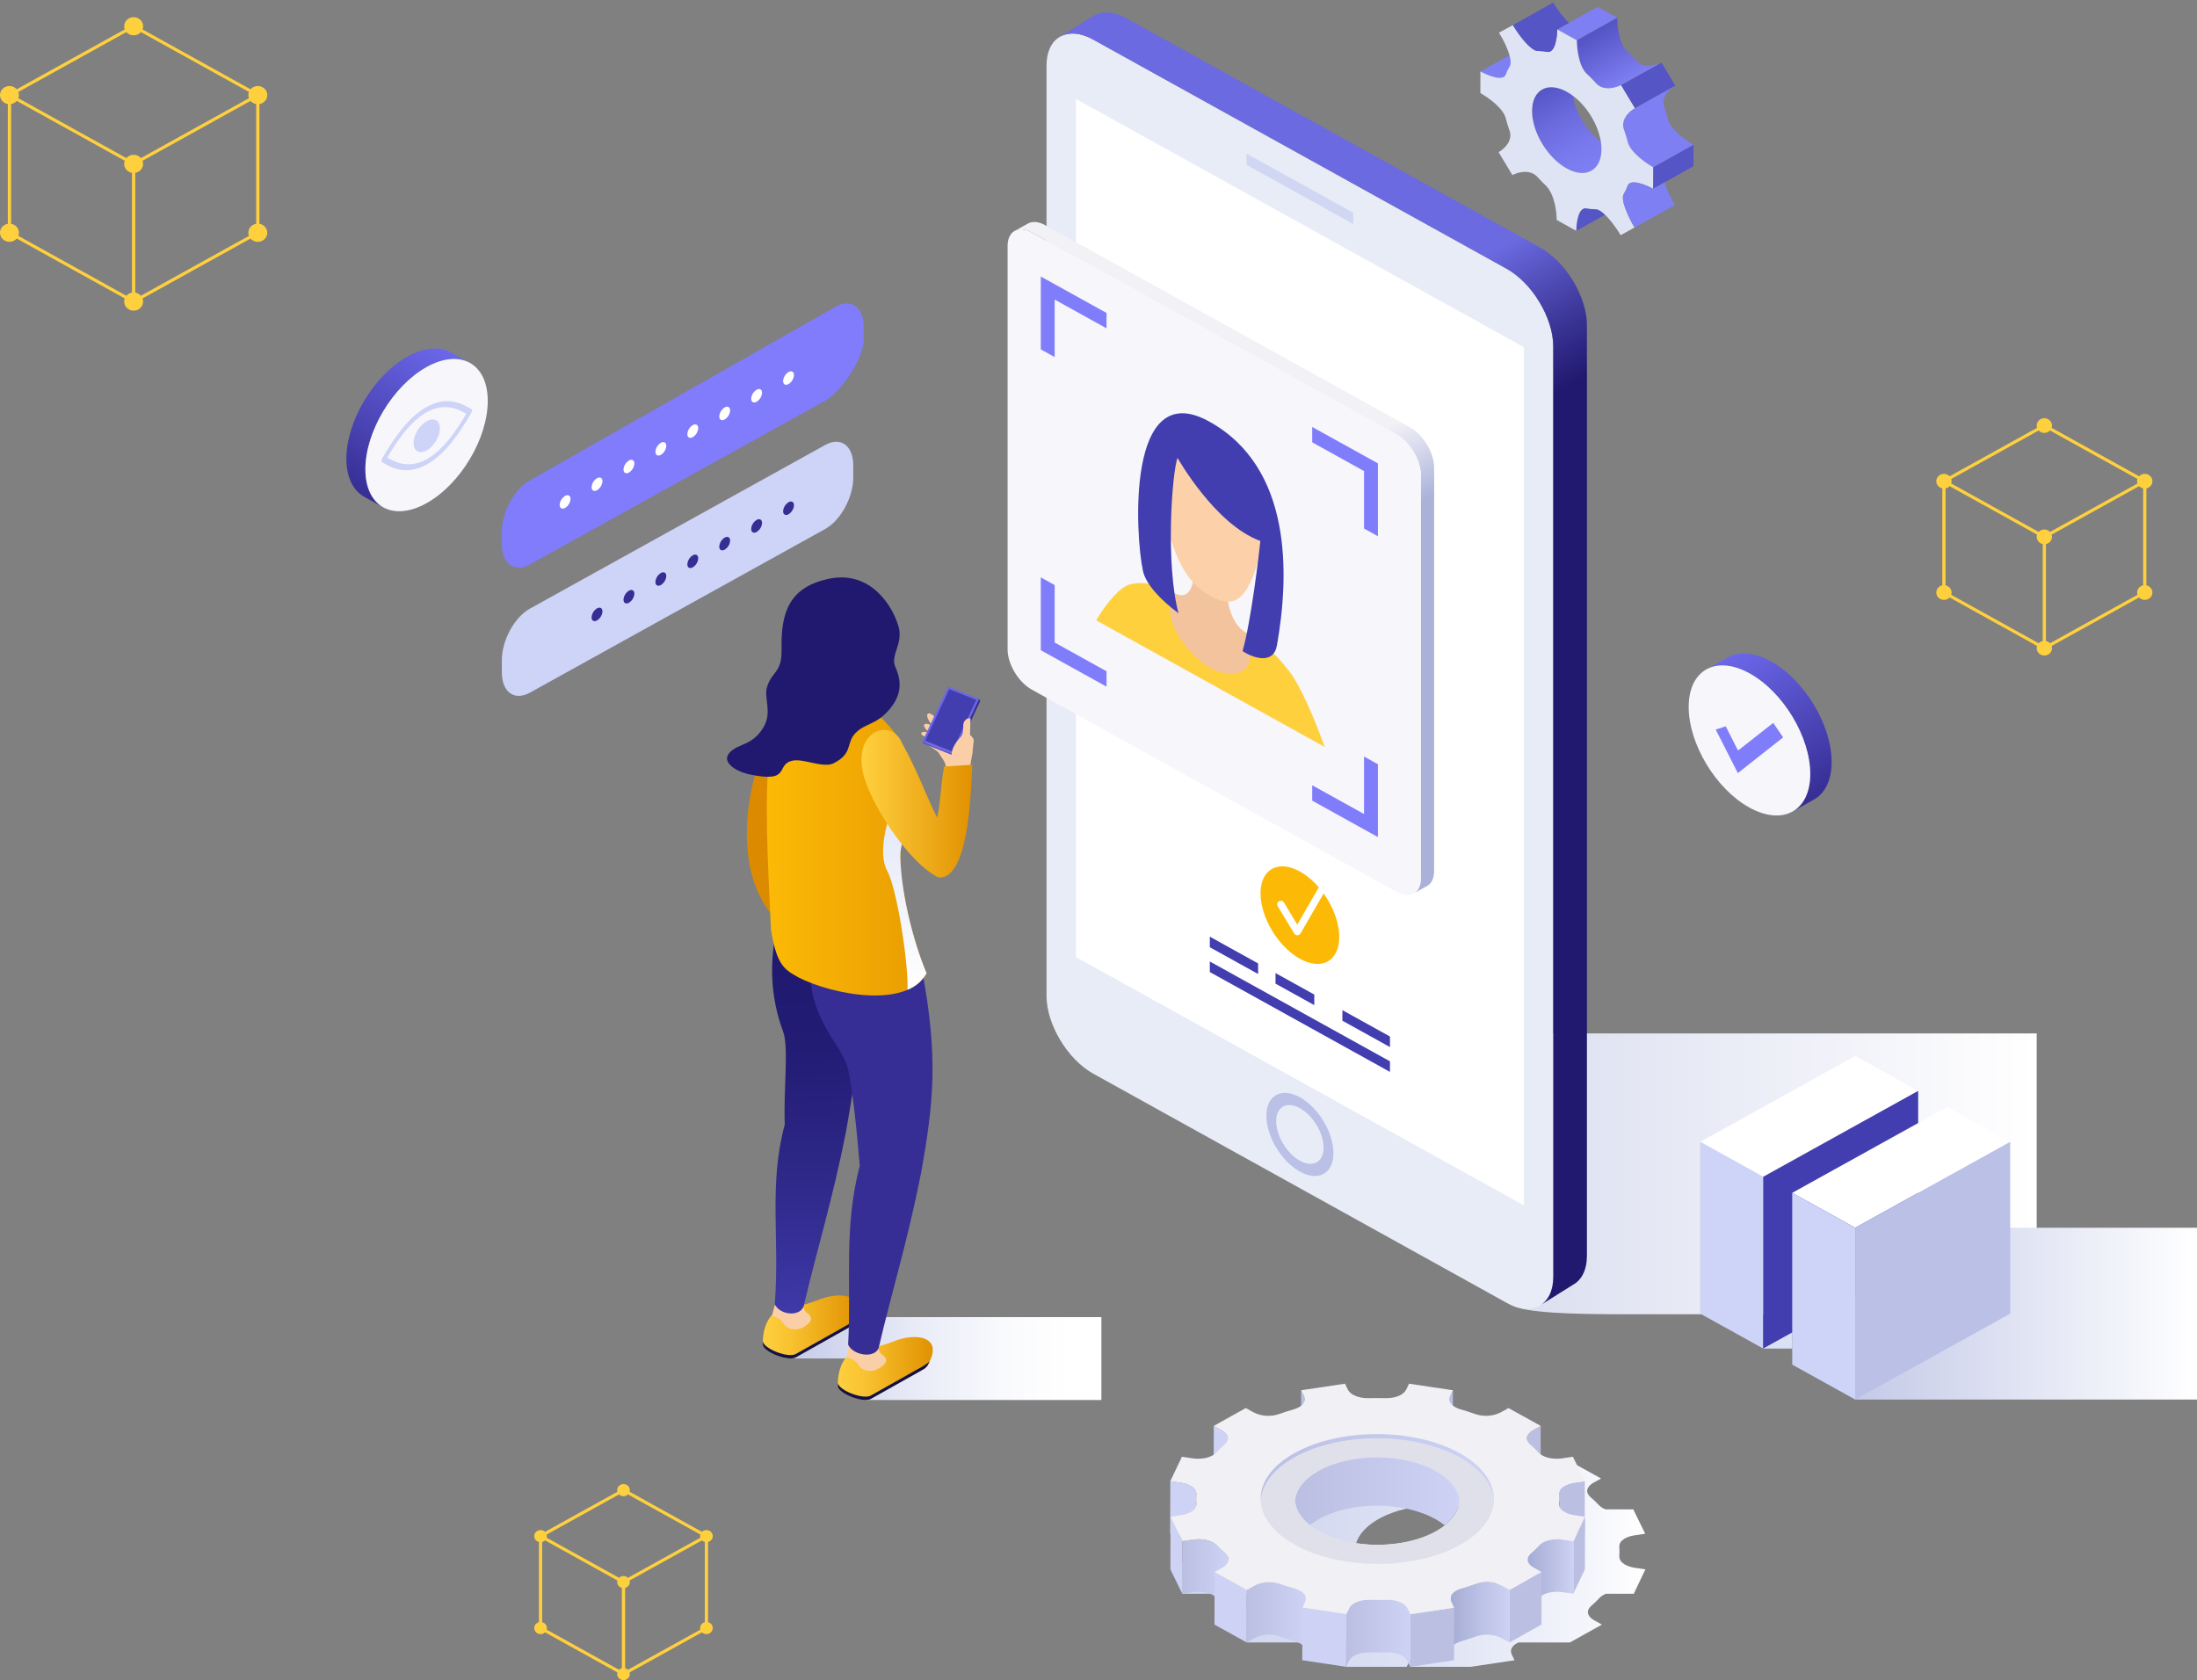 <svg width="438" height="335" viewBox="0 0 438 335" fill="none" xmlns="http://www.w3.org/2000/svg">
<rect x="0" y="0" width="438" height="335" fill="#808080" stroke="none"/>
<path d="M26.64 32.992C26.584 32.992 26.528 32.978 26.48 32.951L1.723 19.228C1.674 19.201 1.634 19.162 1.606 19.115C1.577 19.068 1.562 19.015 1.562 18.961C1.562 18.907 1.577 18.853 1.606 18.806C1.634 18.759 1.674 18.72 1.723 18.693L26.48 4.97C26.528 4.943 26.584 4.929 26.64 4.929C26.697 4.929 26.752 4.943 26.801 4.97L51.557 18.693C51.606 18.72 51.647 18.759 51.675 18.806C51.703 18.853 51.718 18.907 51.718 18.961C51.718 19.015 51.703 19.068 51.675 19.115C51.647 19.162 51.606 19.201 51.557 19.228L26.801 32.951C26.752 32.978 26.697 32.992 26.64 32.992ZM2.527 18.961L26.64 32.328L50.754 18.961L26.64 5.593L2.527 18.961Z" fill="#FFD03E"/>
<path d="M26.64 60.439C26.584 60.439 26.528 60.425 26.48 60.398L1.723 46.674C1.674 46.647 1.634 46.608 1.606 46.561C1.577 46.514 1.562 46.461 1.562 46.407V18.96C1.562 18.879 1.596 18.8 1.657 18.742C1.717 18.684 1.799 18.652 1.884 18.652C1.969 18.652 2.051 18.684 2.111 18.742C2.172 18.8 2.205 18.879 2.205 18.96V46.229L26.64 59.774L51.075 46.229V18.96C51.075 18.879 51.109 18.8 51.169 18.742C51.23 18.684 51.311 18.652 51.397 18.652C51.482 18.652 51.564 18.684 51.624 18.742C51.684 18.8 51.718 18.879 51.718 18.96V46.407C51.718 46.461 51.703 46.514 51.675 46.561C51.647 46.608 51.606 46.647 51.557 46.674L26.801 60.398C26.752 60.425 26.697 60.439 26.64 60.439Z" fill="#FFD03E"/>
<path d="M26.641 60.439C26.599 60.439 26.557 60.431 26.518 60.416C26.479 60.4 26.443 60.377 26.413 60.349C26.384 60.32 26.36 60.286 26.344 60.248C26.328 60.211 26.319 60.171 26.319 60.13V32.684C26.319 32.602 26.353 32.523 26.413 32.465C26.474 32.408 26.555 32.375 26.641 32.375C26.726 32.375 26.808 32.408 26.868 32.465C26.928 32.523 26.962 32.602 26.962 32.684V60.13C26.962 60.171 26.954 60.211 26.938 60.248C26.922 60.286 26.898 60.32 26.868 60.349C26.838 60.377 26.803 60.4 26.764 60.416C26.725 60.431 26.683 60.439 26.641 60.439ZM24.755 5.237C24.755 4.879 24.866 4.529 25.073 4.231C25.28 3.934 25.575 3.702 25.919 3.565C26.264 3.428 26.643 3.392 27.009 3.462C27.374 3.531 27.71 3.704 27.974 3.957C28.238 4.21 28.417 4.533 28.49 4.884C28.563 5.235 28.526 5.599 28.383 5.93C28.24 6.261 27.998 6.543 27.688 6.742C27.378 6.941 27.014 7.047 26.641 7.047C26.393 7.048 26.148 7.001 25.919 6.91C25.691 6.819 25.483 6.685 25.308 6.517C25.133 6.349 24.994 6.15 24.899 5.93C24.804 5.71 24.755 5.475 24.755 5.237ZM6.87374e-09 18.961C8.96642e-05 18.603 0.111 18.253 0.318 17.955C0.525 17.658 0.82 17.426 1.164 17.289C1.509 17.152 1.888 17.116 2.253 17.186C2.619 17.256 2.955 17.428 3.218 17.682C3.482 17.935 3.661 18.257 3.734 18.608C3.806 18.959 3.769 19.323 3.626 19.654C3.484 19.985 3.242 20.267 2.932 20.466C2.622 20.665 2.257 20.771 1.885 20.771C1.385 20.771 0.905 20.58 0.552 20.241C0.198 19.901 -2.81662e-05 19.441 6.87374e-09 18.961ZM6.87374e-09 46.407C8.71211e-05 46.049 0.111 45.699 0.318 45.401C0.525 45.104 0.82 44.872 1.164 44.735C1.509 44.598 1.888 44.562 2.253 44.632C2.619 44.702 2.955 44.875 3.218 45.128C3.482 45.381 3.661 45.704 3.734 46.055C3.806 46.406 3.769 46.77 3.626 47.1C3.484 47.431 3.242 47.714 2.932 47.913C2.622 48.111 2.257 48.217 1.885 48.217C1.385 48.217 0.905 48.026 0.552 47.687C0.198 47.347 -4.26509e-05 46.887 6.87374e-09 46.407Z" fill="#FFD03E"/>
<path d="M24.755 60.131C24.755 59.773 24.865 59.423 25.073 59.125C25.28 58.827 25.574 58.595 25.919 58.458C26.263 58.321 26.642 58.285 27.008 58.355C27.374 58.425 27.71 58.597 27.974 58.85C28.237 59.104 28.417 59.426 28.49 59.777C28.562 60.129 28.525 60.493 28.382 60.823C28.24 61.154 27.998 61.437 27.688 61.636C27.378 61.835 27.013 61.941 26.64 61.941C26.393 61.941 26.148 61.894 25.919 61.803C25.69 61.712 25.482 61.579 25.307 61.411C25.132 61.243 24.993 61.043 24.898 60.824C24.804 60.604 24.755 60.368 24.755 60.131ZM24.755 32.684C24.755 32.326 24.866 31.976 25.073 31.678C25.28 31.381 25.574 31.148 25.919 31.012C26.263 30.874 26.642 30.839 27.008 30.908C27.374 30.978 27.71 31.151 27.974 31.404C28.237 31.657 28.417 31.98 28.49 32.331C28.562 32.682 28.525 33.046 28.382 33.377C28.24 33.708 27.998 33.99 27.688 34.189C27.378 34.388 27.013 34.494 26.64 34.494C26.393 34.494 26.148 34.448 25.919 34.357C25.69 34.266 25.482 34.132 25.307 33.964C25.132 33.796 24.993 33.596 24.898 33.377C24.804 33.157 24.755 32.922 24.755 32.684ZM49.511 18.961C49.511 18.603 49.621 18.253 49.828 17.955C50.035 17.657 50.33 17.425 50.674 17.288C51.019 17.151 51.398 17.115 51.764 17.185C52.13 17.254 52.466 17.427 52.73 17.68C52.993 17.933 53.173 18.256 53.246 18.607C53.319 18.958 53.281 19.322 53.139 19.653C52.996 19.984 52.754 20.267 52.444 20.466C52.134 20.665 51.77 20.771 51.397 20.771C50.897 20.771 50.417 20.581 50.063 20.241C49.709 19.901 49.511 19.441 49.511 18.961ZM49.511 46.407C49.511 46.049 49.621 45.699 49.828 45.401C50.035 45.103 50.33 44.871 50.674 44.734C51.019 44.597 51.398 44.561 51.764 44.631C52.13 44.701 52.466 44.873 52.73 45.126C52.993 45.38 53.173 45.702 53.246 46.053C53.319 46.404 53.281 46.769 53.139 47.099C52.996 47.43 52.754 47.713 52.444 47.912C52.134 48.111 51.77 48.217 51.397 48.218C50.897 48.218 50.417 48.027 50.063 47.687C49.709 47.348 49.511 46.887 49.511 46.407ZM407.566 107.36C407.509 107.36 407.454 107.345 407.405 107.318L387.386 96.221C387.337 96.194 387.296 96.155 387.268 96.108C387.24 96.061 387.225 96.008 387.225 95.954C387.225 95.9 387.24 95.846 387.268 95.799C387.296 95.752 387.337 95.713 387.386 95.686L407.405 84.589C407.454 84.562 407.509 84.548 407.566 84.548C407.622 84.548 407.677 84.562 407.726 84.589L427.746 95.686C427.795 95.713 427.836 95.752 427.864 95.799C427.892 95.846 427.907 95.9 427.907 95.954C427.907 96.008 427.892 96.061 427.864 96.108C427.836 96.155 427.795 96.194 427.746 96.221L407.726 107.318C407.677 107.345 407.622 107.36 407.566 107.36ZM388.189 95.954L407.566 106.695L426.942 95.954L407.566 85.213L388.189 95.954Z" fill="#FFD03E"/>
<path d="M407.566 129.554C407.51 129.554 407.454 129.54 407.405 129.513L387.386 118.416C387.337 118.389 387.297 118.35 387.269 118.303C387.241 118.256 387.226 118.202 387.226 118.148V95.954C387.226 95.872 387.259 95.793 387.32 95.735C387.38 95.677 387.462 95.645 387.547 95.645C387.632 95.645 387.714 95.677 387.774 95.735C387.835 95.793 387.869 95.872 387.869 95.954V117.97L407.566 128.89L427.265 117.97V95.954C427.265 95.872 427.298 95.793 427.359 95.735C427.419 95.677 427.501 95.645 427.586 95.645C427.671 95.645 427.753 95.677 427.813 95.735C427.874 95.793 427.907 95.872 427.907 95.954V118.148C427.907 118.202 427.893 118.256 427.864 118.303C427.836 118.35 427.796 118.389 427.747 118.416L407.727 129.513C407.678 129.54 407.623 129.554 407.566 129.554Z" fill="#FFD03E"/>
<path d="M407.566 129.554C407.524 129.554 407.482 129.546 407.443 129.531C407.404 129.515 407.369 129.493 407.339 129.464C407.309 129.435 407.286 129.401 407.269 129.364C407.253 129.326 407.245 129.286 407.245 129.246V107.051C407.245 106.969 407.279 106.89 407.339 106.832C407.399 106.775 407.481 106.742 407.566 106.742C407.652 106.742 407.733 106.775 407.794 106.832C407.854 106.89 407.888 106.969 407.888 107.051V129.246C407.888 129.286 407.88 129.326 407.864 129.364C407.847 129.401 407.824 129.435 407.794 129.464C407.764 129.493 407.729 129.515 407.69 129.531C407.651 129.546 407.609 129.554 407.566 129.554ZM406.042 84.856C406.042 84.567 406.132 84.284 406.3 84.043C406.467 83.802 406.705 83.615 406.984 83.504C407.262 83.393 407.569 83.364 407.865 83.421C408.16 83.477 408.432 83.617 408.645 83.822C408.858 84.026 409.004 84.287 409.062 84.571C409.121 84.855 409.091 85.15 408.975 85.417C408.86 85.684 408.664 85.913 408.414 86.074C408.163 86.234 407.868 86.32 407.567 86.32C407.366 86.32 407.168 86.282 406.983 86.209C406.798 86.135 406.63 86.027 406.489 85.891C406.347 85.755 406.235 85.594 406.158 85.416C406.082 85.239 406.042 85.048 406.042 84.856ZM386.023 95.954C386.023 95.664 386.113 95.381 386.28 95.14C386.448 94.9 386.686 94.712 386.965 94.601C387.243 94.49 387.55 94.461 387.846 94.518C388.141 94.574 388.413 94.714 388.626 94.919C388.839 95.123 388.985 95.384 389.043 95.668C389.102 95.952 389.072 96.246 388.956 96.514C388.841 96.781 388.646 97.01 388.395 97.171C388.144 97.332 387.849 97.418 387.548 97.417C387.143 97.417 386.756 97.263 386.47 96.989C386.184 96.714 386.023 96.342 386.023 95.954ZM386.023 118.148C386.023 117.859 386.113 117.575 386.28 117.335C386.448 117.094 386.686 116.906 386.965 116.796C387.243 116.685 387.55 116.656 387.846 116.712C388.141 116.769 388.413 116.908 388.626 117.113C388.839 117.318 388.985 117.579 389.043 117.863C389.102 118.147 389.072 118.441 388.956 118.708C388.841 118.976 388.646 119.205 388.395 119.365C388.144 119.526 387.849 119.612 387.548 119.612C387.143 119.612 386.756 119.458 386.47 119.183C386.184 118.908 386.023 118.536 386.023 118.148Z" fill="#FFD03E"/>
<path d="M406.042 129.245C406.042 128.956 406.131 128.673 406.299 128.432C406.466 128.191 406.705 128.004 406.983 127.893C407.262 127.782 407.568 127.753 407.864 127.81C408.16 127.866 408.431 128.006 408.645 128.21C408.858 128.415 409.003 128.676 409.062 128.96C409.121 129.244 409.09 129.538 408.975 129.806C408.859 130.073 408.664 130.302 408.413 130.463C408.162 130.624 407.868 130.709 407.566 130.709C407.366 130.709 407.168 130.671 406.983 130.598C406.798 130.524 406.63 130.416 406.488 130.281C406.347 130.145 406.234 129.983 406.158 129.806C406.081 129.628 406.042 129.438 406.042 129.245ZM406.042 107.051C406.042 106.761 406.131 106.478 406.299 106.237C406.466 105.997 406.705 105.809 406.983 105.698C407.262 105.587 407.568 105.558 407.864 105.615C408.16 105.671 408.431 105.811 408.645 106.016C408.858 106.22 409.003 106.481 409.062 106.765C409.121 107.049 409.09 107.344 408.975 107.611C408.859 107.879 408.664 108.107 408.413 108.268C408.162 108.429 407.868 108.515 407.566 108.514C407.366 108.514 407.168 108.477 406.983 108.403C406.798 108.329 406.63 108.222 406.488 108.086C406.347 107.95 406.234 107.788 406.158 107.611C406.081 107.433 406.042 107.243 406.042 107.051ZM426.06 95.953C426.06 95.664 426.149 95.381 426.317 95.14C426.484 94.899 426.722 94.711 427.001 94.6C427.28 94.49 427.586 94.46 427.882 94.517C428.178 94.573 428.45 94.713 428.663 94.917C428.876 95.122 429.022 95.383 429.081 95.667C429.14 95.951 429.11 96.245 428.994 96.513C428.879 96.78 428.684 97.009 428.433 97.17C428.182 97.331 427.887 97.417 427.586 97.417C427.386 97.417 427.187 97.379 427.002 97.306C426.817 97.233 426.649 97.125 426.507 96.989C426.366 96.853 426.253 96.692 426.176 96.514C426.1 96.336 426.06 96.146 426.06 95.953ZM426.06 118.148C426.06 117.858 426.149 117.575 426.317 117.334C426.484 117.094 426.722 116.906 427.001 116.795C427.28 116.684 427.586 116.655 427.882 116.711C428.178 116.768 428.45 116.907 428.663 117.112C428.876 117.316 429.022 117.577 429.081 117.861C429.14 118.145 429.11 118.44 428.994 118.707C428.879 118.975 428.684 119.204 428.433 119.365C428.182 119.526 427.887 119.612 427.586 119.612C427.386 119.612 427.187 119.574 427.002 119.501C426.817 119.427 426.649 119.319 426.507 119.183C426.365 119.047 426.253 118.886 426.176 118.708C426.1 118.531 426.06 118.34 426.06 118.148ZM124.301 315.768C124.244 315.768 124.189 315.754 124.14 315.727L107.606 306.561C107.557 306.534 107.517 306.495 107.488 306.448C107.46 306.401 107.445 306.348 107.445 306.294C107.445 306.24 107.46 306.187 107.488 306.14C107.517 306.093 107.557 306.054 107.606 306.027L124.14 296.861C124.189 296.834 124.244 296.82 124.301 296.82C124.357 296.82 124.413 296.834 124.461 296.861L140.996 306.027C141.045 306.054 141.085 306.093 141.114 306.14C141.142 306.187 141.157 306.24 141.157 306.294C141.157 306.348 141.142 306.401 141.114 306.448C141.085 306.495 141.045 306.534 140.996 306.561L124.461 315.727C124.413 315.754 124.357 315.768 124.301 315.768ZM108.41 306.294L124.301 315.103L140.192 306.294L124.301 297.485L108.41 306.294Z" fill="#FFD03E"/>
<path d="M124.301 334.099C124.244 334.099 124.189 334.085 124.14 334.058L107.606 324.892C107.557 324.865 107.517 324.826 107.488 324.779C107.46 324.733 107.445 324.679 107.445 324.625V306.294C107.445 306.213 107.479 306.134 107.539 306.076C107.6 306.018 107.682 305.986 107.767 305.986C107.852 305.986 107.934 306.018 107.994 306.076C108.054 306.134 108.088 306.213 108.088 306.294V324.447L124.301 333.435L140.514 324.447V306.294C140.514 306.213 140.548 306.134 140.608 306.076C140.668 306.018 140.75 305.986 140.835 305.986C140.92 305.986 141.002 306.018 141.063 306.076C141.123 306.134 141.157 306.213 141.157 306.294V324.625C141.157 324.679 141.142 324.733 141.114 324.779C141.085 324.826 141.045 324.865 140.996 324.892L124.461 334.058C124.413 334.085 124.357 334.099 124.301 334.099Z" fill="#FFD03E"/>
<path d="M124.3 334.099C124.258 334.099 124.216 334.091 124.177 334.076C124.138 334.06 124.103 334.037 124.073 334.009C124.043 333.98 124.019 333.946 124.003 333.909C123.987 333.871 123.979 333.831 123.979 333.791V315.46C123.979 315.378 124.013 315.299 124.073 315.242C124.133 315.184 124.215 315.151 124.3 315.151C124.386 315.151 124.467 315.184 124.528 315.242C124.588 315.299 124.622 315.378 124.622 315.46V333.791C124.622 333.831 124.613 333.871 124.597 333.909C124.581 333.946 124.557 333.98 124.528 334.009C124.498 334.037 124.462 334.06 124.423 334.076C124.384 334.091 124.342 334.099 124.3 334.099ZM123.042 297.129C123.042 296.889 123.116 296.656 123.254 296.457C123.393 296.258 123.589 296.103 123.819 296.012C124.049 295.92 124.303 295.897 124.547 295.943C124.791 295.99 125.015 296.105 125.191 296.274C125.368 296.443 125.487 296.659 125.536 296.893C125.584 297.128 125.559 297.371 125.464 297.592C125.369 297.813 125.207 298.002 125 298.134C124.793 298.267 124.55 298.338 124.301 298.338C124.135 298.338 123.971 298.307 123.819 298.246C123.666 298.185 123.527 298.096 123.41 297.984C123.293 297.871 123.201 297.738 123.137 297.591C123.074 297.445 123.042 297.287 123.042 297.129ZM106.508 306.294C106.508 306.055 106.582 305.821 106.72 305.623C106.858 305.424 107.055 305.269 107.285 305.177C107.515 305.086 107.768 305.062 108.013 305.108C108.257 305.155 108.481 305.27 108.657 305.439C108.834 305.609 108.953 305.824 109.002 306.059C109.051 306.293 109.026 306.536 108.93 306.757C108.835 306.978 108.673 307.167 108.466 307.3C108.259 307.432 108.016 307.503 107.767 307.503C107.433 307.503 107.113 307.376 106.877 307.149C106.64 306.922 106.508 306.615 106.508 306.294ZM106.508 324.625C106.508 324.386 106.582 324.152 106.72 323.953C106.858 323.754 107.055 323.599 107.285 323.508C107.515 323.416 107.768 323.393 108.013 323.439C108.257 323.486 108.481 323.601 108.657 323.77C108.834 323.939 108.953 324.155 109.002 324.389C109.051 324.624 109.026 324.867 108.93 325.088C108.835 325.309 108.673 325.498 108.466 325.63C108.259 325.763 108.016 325.834 107.767 325.834C107.433 325.834 107.113 325.707 106.877 325.48C106.64 325.253 106.508 324.946 106.508 324.625Z" fill="#FFD03E"/>
<path d="M123.042 333.791C123.042 333.552 123.116 333.318 123.254 333.119C123.393 332.92 123.589 332.765 123.819 332.674C124.049 332.582 124.303 332.559 124.547 332.605C124.791 332.652 125.016 332.767 125.192 332.936C125.368 333.105 125.488 333.321 125.536 333.555C125.585 333.79 125.56 334.033 125.464 334.254C125.369 334.475 125.208 334.664 125 334.796C124.793 334.929 124.55 335 124.301 335C124.135 335 123.972 334.969 123.819 334.908C123.666 334.847 123.527 334.758 123.411 334.646C123.294 334.534 123.201 334.4 123.138 334.254C123.074 334.107 123.042 333.95 123.042 333.791ZM123.042 315.46C123.042 315.221 123.116 314.987 123.254 314.788C123.393 314.589 123.589 314.434 123.819 314.343C124.049 314.251 124.303 314.228 124.547 314.274C124.791 314.321 125.016 314.436 125.192 314.605C125.368 314.774 125.488 314.99 125.536 315.224C125.585 315.459 125.56 315.702 125.464 315.923C125.369 316.144 125.208 316.333 125 316.465C124.793 316.598 124.55 316.669 124.301 316.669C124.135 316.669 123.972 316.638 123.819 316.577C123.666 316.516 123.527 316.427 123.411 316.315C123.294 316.203 123.201 316.069 123.138 315.923C123.074 315.776 123.042 315.619 123.042 315.46ZM139.575 306.295C139.575 306.055 139.649 305.822 139.787 305.623C139.926 305.424 140.122 305.269 140.352 305.177C140.583 305.086 140.836 305.062 141.08 305.108C141.324 305.155 141.549 305.27 141.725 305.439C141.901 305.608 142.021 305.823 142.07 306.058C142.119 306.292 142.094 306.536 141.999 306.757C141.903 306.978 141.742 307.167 141.535 307.299C141.328 307.432 141.084 307.503 140.835 307.504C140.67 307.504 140.506 307.472 140.353 307.412C140.2 307.351 140.062 307.262 139.945 307.15C139.827 307.037 139.735 306.904 139.671 306.757C139.608 306.611 139.575 306.453 139.575 306.295ZM139.575 324.625C139.575 324.386 139.649 324.152 139.787 323.953C139.926 323.755 140.122 323.6 140.352 323.508C140.583 323.416 140.836 323.392 141.08 323.439C141.324 323.485 141.549 323.601 141.725 323.77C141.901 323.939 142.021 324.154 142.07 324.389C142.119 324.623 142.094 324.866 141.999 325.087C141.903 325.308 141.742 325.497 141.535 325.63C141.328 325.763 141.084 325.834 140.835 325.834C140.67 325.834 140.506 325.803 140.353 325.743C140.2 325.682 140.062 325.593 139.944 325.48C139.827 325.368 139.735 325.235 139.671 325.088C139.608 324.941 139.575 324.784 139.575 324.625Z" fill="#FFD03E"/>
<path d="M105.649 112.539L164.503 79.914C167.599 78.198 172.197 71.589 172.197 67.626V65.221C172.197 61.259 169.688 59.437 166.593 61.153L105.649 95.786C102.555 97.501 100.047 102.103 100.047 106.065V108.471C100.047 112.433 102.555 114.254 105.649 112.539Z" fill="#807CFB"/>
<path d="M158.29 74.781C158.29 74.117 157.806 73.848 157.207 74.18C156.891 74.377 156.628 74.644 156.439 74.957C156.251 75.271 156.142 75.622 156.122 75.984C156.122 76.648 156.607 76.917 157.207 76.585C157.522 76.387 157.785 76.121 157.973 75.808C158.161 75.494 158.27 75.142 158.29 74.781ZM151.926 78.31C151.926 77.645 151.44 77.376 150.841 77.708C150.526 77.906 150.263 78.172 150.075 78.486C149.887 78.799 149.778 79.151 149.758 79.512C149.758 80.176 150.243 80.445 150.841 80.113C151.157 79.915 151.42 79.649 151.608 79.336C151.797 79.022 151.906 78.671 151.926 78.31ZM145.561 81.837C145.561 81.173 145.076 80.904 144.478 81.236C144.162 81.433 143.899 81.7 143.711 82.013C143.522 82.326 143.413 82.678 143.393 83.039C143.393 83.704 143.88 83.972 144.478 83.641C144.794 83.443 145.056 83.176 145.244 82.863C145.432 82.549 145.541 82.198 145.561 81.837ZM139.199 85.365C139.199 84.701 138.712 84.431 138.112 84.764C137.797 84.962 137.534 85.228 137.346 85.541C137.158 85.855 137.05 86.206 137.029 86.567C137.029 87.231 137.514 87.501 138.112 87.168C138.428 86.971 138.692 86.705 138.88 86.392C139.069 86.079 139.178 85.727 139.199 85.365ZM132.834 88.893C132.834 88.229 132.349 87.959 131.75 88.291C131.434 88.489 131.171 88.755 130.983 89.069C130.794 89.383 130.686 89.734 130.665 90.096C130.665 90.76 131.151 91.029 131.75 90.697C132.066 90.499 132.328 90.233 132.517 89.919C132.705 89.606 132.814 89.254 132.834 88.893ZM126.47 92.421C126.47 91.757 125.985 91.488 125.385 91.819C125.069 92.017 124.806 92.283 124.618 92.597C124.43 92.91 124.321 93.262 124.301 93.623C124.301 94.287 124.785 94.557 125.385 94.225C125.701 94.027 125.964 93.761 126.152 93.448C126.341 93.134 126.45 92.782 126.47 92.421ZM120.107 95.949C120.107 95.285 119.619 95.015 119.021 95.348C118.706 95.546 118.443 95.812 118.255 96.125C118.067 96.439 117.958 96.79 117.938 97.151C117.938 97.816 118.423 98.085 119.021 97.753C119.337 97.555 119.6 97.289 119.788 96.975C119.977 96.662 120.086 96.31 120.107 95.949ZM113.741 99.477C113.741 98.812 113.257 98.543 112.658 98.875C112.342 99.073 112.079 99.34 111.89 99.653C111.702 99.967 111.593 100.318 111.572 100.68C111.572 101.343 112.059 101.613 112.658 101.28C112.973 101.083 113.236 100.816 113.424 100.503C113.612 100.19 113.721 99.838 113.741 99.477Z" fill="white"/>
<path d="M105.649 138.11L164.503 105.485C167.599 103.769 170.107 99.166 170.107 95.204V92.799C170.107 88.836 167.599 87.015 164.503 88.731L105.649 121.357C102.555 123.072 100.047 127.675 100.047 131.637V134.043C100.047 138.005 102.555 139.826 105.649 138.11Z" fill="#CED3F8"/>
<path d="M158.291 100.738C158.291 100.075 157.806 99.805 157.207 100.138C156.891 100.335 156.628 100.601 156.44 100.914C156.251 101.228 156.142 101.58 156.122 101.941C156.122 102.605 156.607 102.874 157.207 102.542C157.523 102.345 157.785 102.078 157.974 101.765C158.162 101.451 158.271 101.1 158.291 100.738ZM151.927 104.267C151.927 103.602 151.44 103.333 150.842 103.665C150.526 103.863 150.264 104.13 150.076 104.443C149.887 104.756 149.779 105.108 149.759 105.469C149.759 106.133 150.243 106.403 150.842 106.07C151.157 105.872 151.42 105.606 151.609 105.293C151.797 104.979 151.906 104.628 151.927 104.267ZM145.562 107.794C145.562 107.13 145.077 106.861 144.479 107.193C144.163 107.391 143.9 107.657 143.712 107.97C143.523 108.284 143.414 108.635 143.393 108.996C143.393 109.661 143.88 109.93 144.479 109.598C144.794 109.4 145.057 109.134 145.245 108.82C145.433 108.507 145.542 108.155 145.562 107.794ZM139.2 111.322C139.2 110.658 138.713 110.389 138.113 110.721C137.797 110.919 137.535 111.185 137.347 111.499C137.158 111.812 137.05 112.164 137.03 112.525C137.03 113.189 137.514 113.458 138.113 113.125C138.429 112.928 138.692 112.662 138.881 112.349C139.07 112.036 139.179 111.684 139.2 111.322ZM132.834 114.85C132.834 114.186 132.349 113.916 131.751 114.249C131.435 114.447 131.172 114.713 130.983 115.026C130.795 115.34 130.686 115.692 130.666 116.053C130.666 116.717 131.151 116.986 131.751 116.654C132.066 116.456 132.329 116.19 132.517 115.876C132.705 115.563 132.814 115.211 132.834 114.85ZM126.47 118.378C126.47 117.714 125.986 117.445 125.385 117.776C125.07 117.974 124.807 118.24 124.619 118.554C124.43 118.867 124.322 119.219 124.302 119.58C124.302 120.244 124.785 120.514 125.385 120.182C125.701 119.985 125.964 119.718 126.153 119.405C126.341 119.091 126.45 118.739 126.47 118.378ZM120.107 121.906C120.107 121.242 119.62 120.972 119.022 121.305C118.706 121.503 118.444 121.769 118.255 122.082C118.067 122.396 117.959 122.747 117.938 123.108C117.938 123.773 118.423 124.042 119.022 123.71C119.337 123.512 119.6 123.246 119.789 122.932C119.977 122.619 120.086 122.268 120.107 121.906Z" fill="#362E93"/>
<path style="mix-blend-mode:multiply" d="M318.914 318.579C319.271 318.232 319.699 317.962 320.172 317.785H325.714L328.03 312.919L325.942 312.609C325.258 312.515 324.597 312.305 323.99 311.988C323.318 311.616 322.821 311.076 322.83 310.339C322.881 309.694 322.879 309.046 322.825 308.401C322.78 307.012 324.549 306.332 325.896 306.129L327.988 305.819L325.615 300.955H320.078C319.897 300.886 319.721 300.804 319.551 300.712C319.278 300.562 319.027 300.377 318.807 300.161C318.255 299.571 317.67 299.01 317.054 298.481C315.766 297.284 316.688 296.202 317.672 295.653L319.196 294.803L312.772 291.242L311.248 292.092C310.473 292.486 309.621 292.721 308.747 292.782C307.873 292.843 306.995 292.728 306.169 292.446C305.18 292.094 304.17 291.77 303.139 291.476C302.794 291.372 302.462 291.234 302.147 291.063C300.913 290.38 300.85 289.466 301.139 288.852L301.693 287.693L292.937 286.388L292.384 287.55C292.03 288.299 290.814 289.289 288.316 289.271C287.153 289.241 285.988 289.241 284.831 289.268C283.798 289.314 282.771 289.094 281.857 288.63C281.378 288.387 280.987 288.011 280.735 287.551L280.171 286.388L271.43 287.693L271.997 288.852C272.362 289.603 272.201 290.796 270.029 291.476C269.001 291.77 267.995 292.093 267.011 292.447C266.184 292.728 265.306 292.842 264.432 292.781C263.557 292.72 262.705 292.486 261.93 292.094L260.394 291.242L254.01 294.803L255.545 295.654C256.534 296.202 257.47 297.285 256.198 298.48C255.587 299.008 255.007 299.57 254.462 300.162C253.251 301.371 251.108 301.466 249.76 301.266L247.664 300.955L245.347 305.819L247.438 306.131C248.121 306.225 248.781 306.435 249.388 306.751C250.059 307.123 250.556 307.662 250.549 308.4C250.497 309.045 250.498 309.692 250.552 310.337C250.556 310.573 250.507 310.808 250.408 311.025C250.309 311.241 250.161 311.434 249.976 311.591H235.7V317.785H253.301C253.481 317.854 253.654 317.934 253.822 318.026C254.095 318.177 254.346 318.362 254.568 318.578C255.121 319.169 255.708 319.73 256.326 320.258C256.538 320.447 256.711 320.673 256.834 320.925H248.544V327.496H261.083V327.229L262.129 326.646C262.904 326.252 263.757 326.017 264.632 325.956C265.507 325.895 266.385 326.01 267.212 326.292C267.596 326.43 267.987 326.559 268.379 326.688V332.349H280.366V332.339L280.44 332.349L280.993 331.188C281.037 331.099 281.087 331.015 281.144 330.934V332.349H293.206L301.947 331.047L301.381 329.886C301.053 329.216 301.153 328.191 302.734 327.496H312.984L319.366 323.934L317.836 323.086C316.843 322.536 315.908 321.452 317.179 320.258C317.791 319.731 318.37 319.17 318.914 318.579ZM298.349 315.834C291.922 319.421 281.459 319.423 274.986 315.836C268.516 312.248 268.484 306.427 274.911 302.841C281.344 299.252 291.804 299.253 298.276 302.841C304.748 306.429 304.782 312.245 298.349 315.834Z" fill="url(#paint0_linear_549_1851)"/>
<path d="M286.142 292.434C279.714 288.871 269.327 288.869 262.94 292.434C257.259 295.604 256.664 300.53 261.133 304.088C261.7 303.641 262.304 303.239 262.94 302.887C269.327 299.322 279.714 299.324 286.142 302.887C286.804 303.251 287.434 303.668 288.023 304.135C292.52 300.574 291.888 295.619 286.142 292.434Z" fill="url(#paint1_linear_549_1851)"/>
<path d="M289.109 278.366C289.016 278.561 288.966 278.774 288.965 278.989L288.934 289.475C288.935 289.26 288.984 289.047 289.078 288.851L289.63 287.692L289.662 277.207L289.109 278.366ZM259.965 278.366L259.399 277.207L259.368 287.692L259.935 288.851C260.035 289.055 260.087 289.277 260.088 289.502L260.118 279.015C260.118 278.79 260.066 278.569 259.965 278.366ZM305.64 285.166C305.004 285.522 304.393 286.101 304.391 286.79L304.36 297.276C304.362 296.588 304.973 296.008 305.61 295.652L307.134 294.803L307.164 284.317L305.64 285.166Z" fill="#BBBFE2"/>
<path d="M243.513 285.168L241.979 284.317L241.948 294.803L243.482 295.654C244.13 296.012 244.755 296.6 244.753 297.298L244.783 286.812C244.785 286.114 244.161 285.526 243.513 285.168Z" fill="#CED2F4"/>
<path d="M313.864 295.643C312.537 295.843 310.797 296.507 310.794 297.858L310.762 308.345C310.766 306.993 312.506 306.329 313.834 306.129L315.927 305.819L315.957 295.332L313.864 295.643Z" fill="#BBBFE2"/>
<path d="M310.836 298.963L310.804 309.45C310.804 309.746 310.792 310.043 310.769 310.339L310.8 299.853C310.823 299.556 310.835 299.26 310.836 298.963Z" fill="#242D3C"/>
<path d="M238.513 299.648L238.519 297.913C238.525 297.175 238.028 296.637 237.357 296.266C236.751 295.949 236.09 295.738 235.407 295.644L233.317 295.333L233.286 305.819L235.376 306.131C236.06 306.225 236.72 306.435 237.326 306.752C237.603 306.881 237.847 307.067 238.041 307.296C238.236 307.525 238.377 307.792 238.454 308.078L238.45 309.303C238.449 309.648 238.463 309.993 238.49 310.337L238.521 299.85C238.516 299.783 238.518 299.715 238.513 299.648Z" fill="#CED2F4"/>
<path d="M238.523 299.904L238.491 310.39C238.491 310.372 238.491 310.355 238.49 310.337L238.521 299.85C238.521 299.868 238.523 299.886 238.523 299.904Z" fill="#242D3C"/>
<path d="M315.999 302.433L315.968 312.919L313.652 317.785L313.683 307.299L315.999 302.433Z" fill="#BBBFE2"/>
<path d="M235.732 307.299L235.701 317.785L233.33 312.921L233.361 302.434L235.732 307.299Z" fill="#CED2F4"/>
<path d="M311.59 306.987C310.241 306.787 308.095 306.88 306.884 308.093C306.34 308.684 305.76 309.244 305.148 309.771C304.967 309.918 304.819 310.098 304.714 310.301C304.608 310.504 304.546 310.725 304.532 310.952L304.501 321.439C304.515 321.212 304.576 320.99 304.682 320.787C304.788 320.584 304.936 320.404 305.117 320.258C305.729 319.731 306.308 319.17 306.853 318.579C308.065 317.367 310.211 317.273 311.558 317.473L313.652 317.785L313.683 307.299L311.59 306.987Z" fill="url(#paint2_linear_549_1851)"/>
<path d="M244.295 309.771C243.677 309.243 243.09 308.682 242.537 308.091C242.316 307.875 242.065 307.69 241.791 307.541C240.559 306.856 238.918 306.823 237.816 306.987L235.731 307.3L235.7 317.785L237.785 317.473C238.887 317.31 240.528 317.343 241.76 318.027C242.034 318.177 242.285 318.362 242.506 318.578C243.059 319.169 243.646 319.73 244.263 320.258C244.449 320.406 244.601 320.589 244.71 320.796C244.818 321.002 244.881 321.228 244.894 321.46L244.926 310.974C244.912 310.743 244.849 310.517 244.741 310.31C244.632 310.103 244.481 309.92 244.295 309.771Z" fill="url(#paint3_linear_549_1851)"/>
<path d="M307.336 313.448L307.305 323.934L300.923 327.496L300.953 317.009L307.336 313.448Z" fill="#BBBFE2"/>
<path d="M248.574 317.009L248.544 327.496L242.12 323.934L242.151 313.448L248.574 317.009Z" fill="#CED2F4"/>
<path d="M299.417 316.157C298.641 315.765 297.788 315.531 296.914 315.472C296.039 315.412 295.162 315.526 294.335 315.808C293.355 316.159 292.349 316.482 291.317 316.779C289.702 317.283 289.199 318.072 289.197 318.751L289.166 329.238C289.168 328.558 289.672 327.769 291.287 327.265C292.316 326.969 293.322 326.646 294.305 326.294C295.131 326.012 296.009 325.898 296.884 325.958C297.758 326.018 298.61 326.252 299.386 326.644L300.923 327.495L300.953 317.009L299.417 316.157Z" fill="url(#paint4_linear_549_1851)"/>
<path d="M259.201 317.19C258.885 317.019 258.551 316.881 258.205 316.777C257.174 316.483 256.166 316.157 255.181 315.806C254.355 315.524 253.476 315.409 252.601 315.469C251.726 315.53 250.874 315.765 250.099 316.159L248.574 317.009L248.544 327.495L250.068 326.646C250.843 326.251 251.696 326.016 252.571 325.956C253.446 325.895 254.324 326.009 255.15 326.292C256.136 326.644 257.144 326.967 258.174 327.263C258.52 327.367 258.854 327.506 259.17 327.677C260.031 328.154 260.323 328.743 260.321 329.264L260.352 318.778C260.354 318.257 260.063 317.668 259.201 317.19Z" fill="url(#paint5_linear_549_1851)"/>
<path d="M289.916 320.561L289.884 331.047L281.145 332.349L281.176 321.863L289.916 320.561Z" fill="#BBBFE2"/>
<path d="M280.609 320.702C280.358 320.241 279.967 319.863 279.488 319.619C278.574 319.156 277.548 318.937 276.515 318.984C275.359 319.011 274.193 319.011 273.031 318.98C270.536 318.965 269.322 319.952 268.963 320.702L268.409 321.863L268.379 332.349L268.932 331.188C269.29 330.438 270.504 329.45 273 329.466C274.162 329.496 275.328 329.496 276.484 329.47C277.517 329.423 278.543 329.643 279.457 330.105C279.936 330.349 280.327 330.726 280.579 331.188L281.145 332.349L281.176 321.863L280.609 320.702Z" fill="url(#paint6_linear_549_1851)"/>
<path d="M305.805 312.6L307.336 313.448L300.953 317.009L299.417 316.157C298.641 315.765 297.789 315.531 296.914 315.471C296.04 315.412 295.162 315.526 294.336 315.808C293.355 316.159 292.349 316.482 291.317 316.779C289.145 317.458 288.984 318.651 289.349 319.399L289.916 320.561L281.176 321.863L280.609 320.702C280.357 320.241 279.966 319.863 279.488 319.619C278.574 319.156 277.547 318.937 276.515 318.984C275.359 319.011 274.193 319.011 273.031 318.98C270.536 318.965 269.322 319.952 268.963 320.702L268.409 321.863L259.653 320.561L260.209 319.398C260.5 318.784 260.433 317.874 259.201 317.19C258.885 317.02 258.551 316.881 258.204 316.777C257.174 316.483 256.166 316.157 255.181 315.806C254.355 315.524 253.476 315.409 252.601 315.469C251.726 315.53 250.874 315.765 250.098 316.159L248.574 317.009L242.151 313.448L243.675 312.598C244.657 312.049 245.581 310.967 244.294 309.771C243.676 309.242 243.09 308.682 242.537 308.091C242.316 307.875 242.065 307.689 241.791 307.539C240.559 306.856 238.918 306.823 237.816 306.987L235.731 307.299L233.36 302.434L235.448 302.123C236.794 301.92 238.564 301.24 238.521 299.85C238.467 299.205 238.466 298.558 238.518 297.913C238.525 297.174 238.028 296.637 237.356 296.265C236.75 295.949 236.09 295.738 235.407 295.643L233.316 295.333L235.632 290.468L237.729 290.78C239.076 290.979 241.22 290.884 242.432 289.676C242.977 289.084 243.556 288.522 244.167 287.994C245.439 286.798 244.503 285.716 243.513 285.168L241.98 284.317L248.362 280.756L249.899 281.608C250.675 282 251.527 282.234 252.401 282.295C253.275 282.355 254.153 282.241 254.98 281.96C255.964 281.608 256.97 281.284 257.998 280.989C260.171 280.31 260.332 279.116 259.966 278.366L259.4 277.207L268.14 275.902L268.703 277.064C268.957 277.524 269.347 277.9 269.826 278.144C270.74 278.607 271.767 278.828 272.801 278.781C273.957 278.755 275.123 278.755 276.285 278.784C278.783 278.801 280 277.812 280.353 277.063L280.906 275.901L289.662 277.207L289.109 278.366C288.819 278.98 288.882 279.893 290.116 280.577C290.43 280.747 290.763 280.885 291.107 280.989C292.138 281.284 293.148 281.607 294.137 281.96C294.963 282.242 295.841 282.357 296.716 282.296C297.59 282.235 298.442 282 299.217 281.606L300.741 280.755L307.165 284.317L305.64 285.166C304.658 285.716 303.734 286.798 305.024 287.994C305.639 288.523 306.224 289.084 306.776 289.675C306.996 289.89 307.247 290.076 307.52 290.226C308.754 290.91 310.399 290.943 311.5 290.778L313.584 290.468L315.957 295.332L313.865 295.643C312.519 295.846 310.749 296.526 310.795 297.915C310.847 298.56 310.849 299.208 310.801 299.853C310.79 300.59 311.287 301.129 311.959 301.502C312.567 301.818 313.227 302.029 313.911 302.123L315.999 302.433L313.683 307.299L311.59 306.987C310.241 306.787 308.095 306.88 306.884 308.093C306.34 308.684 305.76 309.244 305.148 309.771C303.877 310.966 304.812 312.049 305.805 312.6ZM262.956 305.35C269.428 308.937 279.891 308.934 286.319 305.348C292.751 301.758 292.716 295.942 286.245 292.354C279.774 288.767 269.313 288.765 262.88 292.354C256.454 295.941 256.484 301.762 262.956 305.35Z" fill="#F0F0F5"/>
<path d="M268.409 321.863L268.379 332.349L259.623 331.047L259.654 320.561L268.409 321.863Z" fill="#CED2F4"/>
<path d="M290.969 290.582C281.859 285.532 267.137 285.528 258.081 290.582C253.771 292.987 251.529 296.104 251.343 299.256C251.519 302.446 253.798 305.61 258.188 308.043C267.298 313.094 282.023 313.089 291.07 308.04C295.385 305.633 297.628 302.515 297.814 299.365C297.637 296.176 295.359 293.016 290.969 290.582ZM286.214 305.348C279.832 308.91 269.442 308.913 263.014 305.35C259.974 303.664 258.367 301.482 258.192 299.273C258.373 297.091 259.954 294.94 262.939 293.276C269.327 289.711 279.714 289.712 286.141 293.276C289.183 294.961 290.79 297.141 290.965 299.35C290.784 301.532 289.201 303.681 286.214 305.348Z" fill="#E0E0EB"/>
<path d="M258.081 290.582C267.137 285.528 281.858 285.531 290.968 290.582C295.355 293.014 297.635 296.173 297.814 299.359C298.023 295.893 295.742 292.386 290.968 289.74C281.858 284.69 267.137 284.687 258.081 289.74C253.39 292.358 251.15 295.819 251.342 299.25C251.532 296.1 253.774 292.985 258.081 290.582Z" fill="url(#paint7_linear_549_1851)"/>
<path d="M315.583 41.651C314.511 42.248 314.253 44.812 314.249 46.024L322.294 41.536C322.297 40.322 322.556 37.759 323.628 37.162L315.583 41.651Z" fill="#5555C6"/>
<path d="M303.186 9.757L295.142 14.246C296.245 14.857 298.713 15.946 299.786 15.348L307.832 10.858C306.759 11.457 304.29 10.369 303.186 9.757Z" fill="#7F7FF4"/>
<path d="M320.376 29.094C316.55 26.973 313.462 21.839 313.474 17.617C313.481 15.522 314.251 14.047 315.494 13.354L307.45 17.842C306.207 18.536 305.437 20.011 305.43 22.106C305.418 26.328 308.504 31.462 312.33 33.583C314.254 34.649 315.996 34.748 317.253 34.046L325.299 29.558C324.04 30.259 322.298 30.16 320.376 29.094Z" fill="url(#paint8_linear_549_1851)"/>
<path d="M329.575 33.334L329.562 37.644L337.607 33.156L337.62 28.845L329.575 33.334Z" fill="#5555C6"/>
<path d="M318.499 1.377L310.454 5.867L314.361 8.032L322.406 3.544L318.499 1.377Z" fill="#7F7FF4"/>
<path d="M332.525 23.686C332.341 22.965 332.116 22.241 331.858 21.522C330.96 19.328 332.989 17.622 333.951 17.085L325.907 21.574C324.943 22.111 322.916 23.817 323.814 26.011C324.071 26.73 324.296 27.455 324.481 28.174C324.928 30.351 328.243 32.596 329.575 33.334L337.62 28.845C336.288 28.107 332.973 25.862 332.525 23.686Z" fill="#7F7FF4"/>
<path d="M327.005 12.724C326.666 12.534 326.367 12.283 326.125 11.985C325.603 11.41 325.066 10.865 324.507 10.346C322.76 8.876 322.402 5.013 322.406 3.543L314.361 8.032C314.356 9.502 314.715 13.365 316.463 14.834C317.019 15.354 317.558 15.899 318.08 16.474C318.322 16.771 318.621 17.022 318.96 17.213C320.46 18.044 322.333 17.359 323.191 16.976L331.236 12.488C330.377 12.87 328.505 13.556 327.005 12.724Z" fill="url(#paint9_linear_549_1851)"/>
<path d="M324.454 37.148C324.913 35.474 328.23 36.906 329.563 37.644L329.575 33.334C328.243 32.596 324.928 30.351 324.481 28.174C324.296 27.455 324.071 26.73 323.814 26.011C322.904 23.788 324.997 22.067 325.944 21.554L323.191 16.976C322.332 17.358 320.46 18.044 318.96 17.213C318.621 17.022 318.322 16.771 318.079 16.474C317.558 15.899 317.019 15.354 316.462 14.834C314.715 13.365 314.356 9.502 314.361 8.032L310.454 5.866C310.45 7.336 310.07 10.79 308.325 10.323C307.789 10.224 307.245 10.171 306.699 10.165C306.383 10.174 306.072 10.089 305.809 9.922C304.29 9.08 302.378 6.297 301.604 5.009L298.834 6.525C299.907 8.159 301.847 12.115 300.926 13.323C300.657 13.775 300.431 14.25 300.249 14.741C299.79 16.416 296.472 14.984 295.141 14.245L295.128 18.556C296.46 19.294 299.775 21.539 300.222 23.716C300.41 24.438 300.632 25.159 300.889 25.88C301.798 28.102 299.706 29.823 298.764 30.338L301.515 34.92C302.294 34.49 304.216 33.831 305.736 34.674C306.078 34.865 306.379 35.117 306.623 35.416C307.145 35.992 307.686 36.542 308.245 37.058C309.987 38.905 310.347 42.388 310.341 43.858L314.249 46.024C314.253 44.554 314.632 41.1 316.379 41.567C316.915 41.668 317.459 41.721 318.004 41.725C318.32 41.716 318.63 41.801 318.893 41.967C320.414 42.81 322.325 45.594 323.103 46.887L325.869 45.365C324.933 43.808 322.857 39.775 323.778 38.567C324.049 38.115 324.275 37.641 324.454 37.148ZM312.33 33.582C308.504 31.461 305.418 26.327 305.43 22.106C305.443 17.889 308.55 16.185 312.376 18.305C316.198 20.424 319.286 25.563 319.273 29.78C319.261 34.001 316.152 35.701 312.33 33.582Z" fill="#DFE4F4"/>
<path d="M329.563 37.644C328.231 36.906 324.913 35.474 324.454 37.148C324.276 37.641 324.049 38.115 323.778 38.567C322.858 39.775 324.934 43.808 325.869 45.365L333.915 40.876C333.054 39.453 332.358 37.943 331.84 36.374L329.563 37.644Z" fill="#7F7FF4"/>
<path d="M331.236 12.487L323.191 16.976L325.944 21.554L333.989 17.064L331.236 12.487Z" fill="#5555C6"/>
<path d="M309.648 0.521L301.604 5.009C302.378 6.297 304.289 9.08 305.809 9.922C306.072 10.089 306.383 10.174 306.699 10.165C307.244 10.171 307.789 10.224 308.325 10.324C310.07 10.79 310.449 7.336 310.454 5.867L312.765 4.577C311.568 3.344 310.522 1.983 309.648 0.521Z" fill="#5555C6"/>
<path style="mix-blend-mode:multiply" d="M406.042 206.054H222.65C212.39 206.054 214.587 211.942 219.719 214.788L301.378 260.267C304.193 261.784 313.41 262.054 323.671 262.054H406.042V206.054Z" fill="url(#paint10_linear_549_1851)"/>
<path style="mix-blend-mode:multiply" d="M438 244.808H369.857V279.061H438V244.808Z" fill="url(#paint11_linear_549_1851)"/>
<path d="M351.518 234.641L338.962 227.679L369.858 210.553L382.413 217.512L351.518 234.641Z" fill="white"/>
<path d="M351.518 268.894L338.962 261.933V227.68L351.518 234.641V268.894Z" fill="#CED3F8"/>
<path d="M351.518 268.894L382.414 251.767V217.512L351.518 234.641V268.894Z" fill="#423EAF"/>
<path d="M369.858 244.807L357.303 237.847L388.198 220.718L400.754 227.679L369.858 244.807Z" fill="white"/>
<path d="M369.858 279.061L357.303 272.101V237.847L369.858 244.807V279.061Z" fill="#CED3F8"/>
<path d="M369.857 279.061L400.754 261.933V227.68L369.857 244.807V279.061Z" fill="#BBC0E6"/>
<path d="M351.518 268.894H357.302V265.688L351.518 268.894Z" fill="#DAE0F5"/>
<path d="M353.081 131.895C349.714 130.027 346.662 129.854 344.459 131.084L340.195 133.462C342.399 132.233 345.449 132.406 348.818 134.275C355.509 137.982 360.915 146.974 360.894 154.357C360.884 158.024 359.535 160.605 357.361 161.819L361.623 159.439C363.8 158.228 365.148 155.646 365.159 151.977C365.179 144.596 359.773 135.604 353.081 131.895Z" fill="url(#paint12_linear_549_1851)"/>
<path d="M348.818 134.275C342.127 130.563 336.682 133.54 336.661 140.921C336.638 148.305 342.048 157.299 348.737 161.008C355.43 164.718 360.873 161.739 360.895 154.357C360.915 146.974 355.509 137.982 348.818 134.275Z" fill="#F6F6FB"/>
<path d="M346.463 154.149L342.048 145.471L344.049 144.825L346.498 149.656L353.518 144.14L355.492 147.031L346.463 154.149Z" fill="#807DFB"/>
<path d="M208.639 198.579C208.639 204.267 212.839 211.249 217.97 214.094L300.329 259.75C305.461 262.595 309.66 260.268 309.66 254.58V69.08C309.66 63.392 305.461 56.409 300.329 53.563L217.97 7.908C212.839 5.063 208.639 7.39 208.639 13.078V198.579Z" fill="#E8ECF7"/>
<path d="M211.179 7.415L211.182 7.425C212.887 6.359 215.3 6.427 217.971 7.909L300.33 53.563C305.461 56.409 309.661 63.392 309.661 69.08V254.58C309.661 257.389 308.632 259.375 306.977 260.327L313.6 256.175L313.599 256.174C315.31 255.244 316.374 253.235 316.374 250.373V64.872C316.374 59.184 312.175 52.201 307.043 49.357L224.685 3.701C222.007 2.217 219.591 2.151 217.885 3.225L217.88 3.214L211.179 7.415ZM306.908 260.37C306.904 260.371 306.901 260.373 306.898 260.374L306.898 260.376L306.908 260.37Z" fill="url(#paint13_linear_549_1851)"/>
<path d="M214.496 19.721L214.497 190.835L303.803 240.342V69.228L214.496 19.721Z" fill="white"/>
<path d="M259.15 218.792C255.459 216.747 252.467 218.405 252.467 222.497C252.467 226.589 255.459 231.565 259.15 233.611C262.84 235.657 265.833 233.998 265.833 229.907C265.833 225.813 262.84 220.839 259.15 218.792ZM259.15 231.44C256.54 229.994 254.424 226.475 254.424 223.582C254.424 220.688 256.54 219.516 259.15 220.962C261.76 222.409 263.875 225.927 263.875 228.821C263.875 231.714 261.76 232.887 259.15 231.44Z" fill="#BBC0E6"/>
<g style="mix-blend-mode:multiply">
<path d="M269.796 44.671L248.505 32.868V30.618L269.796 42.421V44.671Z" fill="#D1D7F3"/>
</g>
<path d="M283.262 175.161V94.694C283.262 91.753 281.093 88.146 278.44 86.675L205.697 46.35C204.386 45.624 203.196 45.552 202.325 46.018L204.848 44.62L204.851 44.624C205.732 44.082 206.972 44.122 208.345 44.882L281.088 85.207C283.74 86.678 285.909 90.286 285.909 93.226V173.693C285.909 175.234 285.312 176.29 284.366 176.742L281.961 178.076C282.766 177.564 283.262 176.564 283.262 175.161Z" fill="url(#paint14_linear_549_1851)"/>
<g style="mix-blend-mode:multiply">
<path d="M283.262 94.694C283.262 91.753 281.093 88.146 278.44 86.675L205.697 46.35C203.045 44.88 200.876 46.083 200.876 49.023V129.49C200.876 132.431 203.045 136.038 205.697 137.508L278.44 177.834C281.093 179.304 283.262 178.102 283.262 175.161V94.694Z" fill="#F6F6FB"/>
</g>
<g style="mix-blend-mode:multiply">
<path d="M207.498 69.663L210.261 71.195V59.734L220.597 65.464V62.401L207.498 55.139V69.663ZM261.605 85.133V88.197L271.94 93.926V105.387L274.704 106.919V92.394L261.605 85.133ZM210.261 116.658L207.498 115.128V129.65L210.261 131.181L220.597 136.912V133.848L210.261 128.118V116.658ZM271.94 162.311L261.605 156.581V159.644L271.94 165.374L274.704 166.904V152.383L271.94 150.851V162.311Z" fill="#807DFB"/>
</g>
<path d="M251.301 178.123C251.3 173.316 254.814 171.367 259.151 173.771C263.486 176.174 267 182.019 267 186.827C267 191.632 263.486 193.58 259.151 191.177C254.814 188.774 251.3 182.929 251.301 178.123Z" fill="#FCBA06"/>
<path d="M277.107 213.73L241.192 193.821V191.714L277.107 211.623V213.73Z" fill="#423EAF"/>
<path d="M254.289 196.134L262.02 200.419V198.312L254.289 194.027V196.134ZM241.192 188.873L250.818 194.209V192.102L241.192 186.766V188.873ZM267.622 201.417V203.525L277.107 208.783V206.674L267.622 201.417Z" fill="#423EAF"/>
<path d="M265.365 174.146C265.281 174.101 265.189 174.073 265.094 174.063C264.999 174.052 264.903 174.06 264.811 174.085C264.719 174.11 264.633 174.153 264.558 174.21C264.483 174.267 264.421 174.338 264.374 174.419L258.627 184.363L255.982 179.965C255.885 179.804 255.726 179.687 255.539 179.639C255.353 179.592 255.154 179.617 254.987 179.709C254.819 179.802 254.697 179.955 254.647 180.134C254.597 180.313 254.623 180.504 254.719 180.665L258.008 186.134C258.072 186.241 258.165 186.33 258.277 186.392C258.389 186.453 258.516 186.485 258.645 186.484C258.773 186.483 258.9 186.449 259.011 186.386C259.121 186.322 259.213 186.232 259.275 186.123L265.648 175.097C265.742 174.935 265.765 174.744 265.712 174.565C265.659 174.387 265.534 174.236 265.365 174.146Z" fill="white"/>
<g style="mix-blend-mode:multiply">
<g style="mix-blend-mode:multiply">
<path d="M264.084 148.933C261.992 143.036 259.234 136.827 257.314 134.243C252.49 127.748 248.469 126.156 241.315 122.444C234.162 118.225 230.14 115.358 225.316 116.504C223.396 116.96 220.638 120.112 218.545 123.688L264.084 148.933Z" fill="#FFD03E"/>
</g>
<g style="mix-blend-mode:multiply">
<path d="M244.523 117.735C243.468 117.15 241.314 115.956 241.314 115.956C241.314 115.956 239.16 114.762 238.106 114.177C237.831 117.876 236.51 119.601 234.04 118.232C230.91 124.562 238.338 131.556 241.314 133.206C244.289 134.855 251.516 136.054 248.589 126.297C246.119 124.928 244.797 121.738 244.523 117.735Z" fill="#F2C39C"/>
</g>
<g style="mix-blend-mode:multiply">
<path d="M248.528 93.877C246.921 91.511 244.339 89.614 241.315 87.937C238.292 86.261 235.709 85.296 234.101 85.879C231.101 86.97 230.309 94.068 231.484 99.794C233.989 112.004 236.758 116.296 241.315 118.822C245.871 121.348 248.641 120.127 251.145 110.694C252.321 106.27 251.529 98.294 248.528 93.877Z" fill="#FCD1A9"/>
</g>
<g style="mix-blend-mode:multiply">
<path d="M234.749 91.287C233.631 94.482 232.342 112.453 234.949 122.272C231.144 119.465 228.421 116.367 227.869 113.866C226.329 106.876 224.458 74.842 241.078 84.055C257.698 93.269 257.052 114.648 254.577 128.671C253.883 132.599 249.805 131.207 247.72 129.821C249.391 124.084 251.031 110.324 251.268 107.861C242.237 104.617 234.749 91.287 234.749 91.287Z" fill="#423EAF"/>
</g>
</g>
<path d="M76.362 101.131C74.188 99.894 72.845 97.279 72.844 93.564C72.845 86.072 78.307 76.947 85.041 73.189C88.33 71.354 91.312 71.141 93.506 72.27L93.508 72.266L89.951 70.295C89.901 70.266 89.85 70.238 89.799 70.21L89.717 70.165L89.715 70.168C87.521 69.039 84.539 69.253 81.251 71.088C74.516 74.845 69.054 83.971 69.054 91.463C69.054 95.264 70.461 97.914 72.726 99.114L72.725 99.115L76.362 101.131Z" fill="url(#paint15_linear_549_1851)"/>
<path d="M76.477 101.195L76.516 101.217L76.517 101.216C76.504 101.209 76.49 101.202 76.477 101.195Z" fill="#423EAF"/>
<path d="M72.845 93.565C72.845 86.072 78.307 76.947 85.042 73.189C91.78 69.43 97.241 72.46 97.241 79.952C97.242 87.445 91.78 96.568 85.042 100.328C78.306 104.086 72.846 101.058 72.845 93.565Z" fill="#F6F6FB"/>
<path d="M85.078 83.984C83.629 84.788 82.456 86.738 82.457 88.343C82.457 89.948 83.63 90.598 85.078 89.795C86.525 88.994 87.698 87.043 87.699 85.437C87.699 83.831 86.526 83.181 85.078 83.984ZM93.966 81.574L93.699 81.424C92.117 80.53 89.172 78.863 85.075 81.134C80.977 83.405 78.032 88.338 76.45 90.987L76.185 91.43C76.002 91.737 76.002 92.069 76.185 92.172L76.452 92.322C78.034 93.217 80.978 94.884 85.075 92.613C89.171 90.342 92.116 85.411 93.698 82.763L93.965 82.316C94.148 82.01 94.148 81.677 93.966 81.574ZM85.075 91.563C81.423 93.587 78.685 92.094 77.186 91.246C78.685 88.736 81.424 84.207 85.075 82.182C88.726 80.158 91.465 81.652 92.964 82.5C91.465 85.009 88.727 89.539 85.075 91.563Z" fill="#CED3F8"/>
<path style="mix-blend-mode:multiply" d="M219.574 279.156V262.629H160.572L157.704 270.868H175.486L172.656 279.156H219.574Z" fill="url(#paint16_linear_549_1851)"/>
<path d="M152.062 268.07C152.062 260.939 156.764 260.737 156.764 260.737C156.764 260.737 159.313 260.737 163.451 259.085C167.534 257.461 173.289 258.086 170.073 263.787C170.041 263.858 170.004 263.928 169.963 263.995C169.694 264.364 169.335 264.665 168.919 264.873L158.64 270.661C157.072 271.522 152.095 269.536 152.062 268.07Z" fill="url(#paint17_linear_549_1851)"/>
<path d="M152.088 267.428C152.177 268.895 157.086 270.841 158.639 269.989L168.919 264.201C169.434 263.908 169.919 263.569 170.367 263.188C170.274 263.383 170.191 263.568 170.073 263.787C170.041 263.859 170.004 263.928 169.963 263.995C169.693 264.364 169.335 264.665 168.919 264.873L158.639 270.661C157.174 271.464 152.713 269.773 152.125 268.352C152.101 268.257 152.085 268.161 152.079 268.063C152.068 267.852 152.071 267.64 152.088 267.428Z" fill="#131147"/>
<path d="M155.146 259.17C156.47 259.17 160.133 260.309 160.133 260.309C160.169 260.722 160.311 261.12 160.547 261.468C160.594 261.517 160.638 261.57 160.677 261.625C161.598 262.234 162.531 263.209 160.351 264.517C158.565 265.594 157.117 264.911 156.425 264.25C156.14 263.689 155.703 263.212 155.158 262.871C154.793 262.628 154.379 262.46 153.943 262.378C153.942 262.342 153.939 262.306 153.935 262.271C153.935 262.271 154.591 259.17 155.146 259.17Z" fill="#FACFA7"/>
<path d="M154.854 184.989C159.933 185.078 169.005 186.012 174.081 186.1C172.189 200.756 171.217 211.398 168.677 225.59C165.952 239.379 162.883 249.073 160.2 260.553C159.219 262.694 155.376 262.107 154.463 260.053C155.479 246.699 153.193 236.376 156.457 224.183C156.17 217.263 157.291 208.854 156.134 205.722C153.459 198.494 153.459 191.715 154.854 184.989Z" fill="url(#paint18_linear_549_1851)"/>
<path d="M167.012 276.357C167.012 269.227 171.714 269.025 171.714 269.025C171.714 269.025 174.263 269.025 178.401 267.373C182.485 265.749 188.24 266.373 185.023 272.075C184.991 272.147 184.955 272.216 184.914 272.283C184.645 272.652 184.287 272.953 183.87 273.16L173.59 278.948C172.023 279.809 167.046 277.823 167.012 276.357Z" fill="url(#paint19_linear_549_1851)"/>
<path d="M167.04 275.717C167.129 277.182 172.038 279.129 173.591 278.276L183.871 272.489C184.385 272.196 184.87 271.858 185.319 271.479C185.226 271.67 185.144 271.855 185.024 272.075C184.992 272.147 184.956 272.216 184.915 272.283C184.646 272.652 184.288 272.953 183.871 273.16L173.591 278.948C172.126 279.751 167.664 278.06 167.077 276.638C167.052 276.544 167.036 276.448 167.03 276.351C167.019 276.14 167.022 275.928 167.04 275.717Z" fill="#131147"/>
<path d="M169.669 267.459C170.992 267.459 175.085 268.597 175.085 268.597C175.12 269.01 175.262 269.408 175.497 269.755C175.544 269.805 175.589 269.857 175.629 269.913C176.549 270.523 177.483 271.497 175.302 272.807C173.516 273.881 172.067 273.197 171.374 272.539C171.092 271.976 170.654 271.499 170.109 271.159C169.744 270.916 169.331 270.748 168.895 270.667C168.893 270.631 168.89 270.595 168.885 270.559C168.885 270.559 169.114 267.459 169.669 267.459Z" fill="#FACFA7"/>
<path d="M161.688 192.161C166.766 192.249 178.757 193.405 183.834 193.495C187.054 210.742 186.169 219.687 183.628 233.878C180.902 247.667 177.834 257.36 175.152 268.842C174.17 270.982 169.996 270.17 169.085 268.115C169.757 256.215 168.145 244.664 171.409 232.47C170.819 225.286 169.696 214.543 168.759 212.119C166.979 207.51 160.758 202.059 161.688 192.161Z" fill="#362E94"/>
<path d="M156.632 142.001C153.717 144.699 150.049 153.018 149.112 162.028C148.383 169.045 149.313 176.483 153.55 182.011C159.04 175.071 156.632 142.001 156.632 142.001Z" fill="#DC8B00"/>
<path d="M172.999 140.777C169.252 137.942 167.22 136.334 165.417 135.979C150.536 133.064 152.463 158.231 153.706 185.368C154.857 192.587 156.458 193.349 159.2 194.898C165.845 198.304 180.835 201.263 184.717 194.055C181.996 187.605 179.666 178.015 179.484 170.991C179.369 166.533 182.605 162.983 183.692 157.992C183.555 156.8 179.609 148.562 179.276 147.591C178.126 145.122 174.257 141.729 172.999 140.777Z" fill="url(#paint20_linear_549_1851)"/>
<path d="M179.152 124.997C177.957 120.686 173.445 113.711 165.331 115.389C157.493 117.01 155.639 121.88 155.817 129.472C155.931 134.309 153.79 133.786 152.874 137.156C152.317 139.203 153.929 142.001 152.275 144.902C151.247 146.705 149.968 147.728 148.011 148.515C142.088 150.894 145.965 153.682 149.46 154.419C157.948 156.211 154.448 152.361 158.087 151.656C160.226 151.24 164.143 153.198 166.145 152.211C170.085 150.265 168.649 148.172 170.498 146.226C172.447 144.174 174.609 144.611 177.257 141.525C179.329 139.11 180.081 136.493 178.498 132.985C177.457 130.681 180.081 128.349 179.152 124.997Z" fill="#20196F"/>
<path style="mix-blend-mode:multiply" d="M176.866 173.612C178.914 177.436 181.124 192.265 180.929 197.358C182.552 196.71 183.89 195.543 184.717 194.054C181.995 187.605 179.665 178.015 179.484 170.991C179.368 166.533 182.604 162.983 183.692 157.992C183.564 156.896 183.316 155.816 182.953 154.77C180.621 157.01 178.589 158.974 177.898 160.94C177.208 162.908 174.819 169.789 176.866 173.612Z" fill="url(#paint21_linear_549_1851)"/>
<path d="M185.626 144.344C186.588 145.663 187.818 144.627 186.508 143.118C185.196 141.609 184.001 142.115 185.626 144.344Z" fill="#FACFA7"/>
<path d="M185.516 146.216C186.843 147.203 187.698 145.861 185.978 144.795C184.258 143.729 183.275 144.554 185.516 146.216Z" fill="#FACFA7"/>
<path d="M185.022 147.13C186.24 147.513 186.496 146.339 184.976 145.995C183.457 145.651 182.969 146.486 185.022 147.13ZM188.601 153.135C188.601 151.905 187.438 150.743 187.102 150.041C186.423 149.425 185.208 148.705 184.279 148.091C183.63 147.664 188.083 148.075 188.797 147.024C188.797 147.024 192.67 146.394 193.447 148.024C194.303 150.13 193.488 151.342 193.488 152.597C193.488 152.597 188.601 154.367 188.601 153.135Z" fill="#FACFA7"/>
<path d="M190.081 150.317L183.9 147.846L189.015 136.885L195.194 139.356L190.081 150.317Z" fill="#6B67E9"/>
<path d="M184.445 147.682L189.243 137.404L194.631 139.558L189.834 149.837L184.445 147.682Z" fill="#423EAF"/>
<path d="M190.303 150.743L190.08 150.317L195.194 139.356L195.419 139.783L190.303 150.743Z" fill="#362E93"/>
<path d="M184.124 148.272L183.9 147.846L190.081 150.317L190.303 150.743L184.124 148.272Z" fill="#5652CC"/>
<path d="M194.129 147.704C194.17 147.329 193.796 146.857 193.385 146.55C193.393 145.109 193.488 143.238 193.488 143.238C192.686 143.062 192.165 143.837 192.079 144.268C191.955 144.905 192.16 146.299 191.573 146.905C190.636 147.872 189.655 149.214 189.7 150.743L190.86 151.53L193.093 149.942L193.808 150.463C193.808 150.463 194.08 148.149 194.129 147.704Z" fill="#FACFA7"/>
<path d="M171.988 153.813C173.13 159.659 180.989 172.008 187.093 174.954C192.949 175.467 193.554 159.153 193.844 152.479L188.206 152.846C187.565 156.753 187.455 160.487 186.837 163.054C184.459 158.27 182.866 153.546 179.833 148.185C177.921 143.255 170.311 145.254 171.988 153.813Z" fill="url(#paint22_linear_549_1851)"/>
<defs>
<linearGradient id="paint0_linear_549_1851" x1="235.7" y1="309.369" x2="328.03" y2="309.369" gradientUnits="userSpaceOnUse">
<stop stop-color="#D1D6F0"/>
<stop offset="0.29" stop-color="#D5DAF1"/>
<stop offset="0.592" stop-color="#E2E5F5"/>
<stop offset="0.899" stop-color="#F6F7FC"/>
<stop offset="1" stop-color="white"/>
</linearGradient>
<linearGradient id="paint1_linear_549_1851" x1="258.177" y1="296.948" x2="290.981" y2="296.948" gradientUnits="userSpaceOnUse">
<stop stop-color="#BBBFE2"/>
<stop offset="1" stop-color="#CED2F4"/>
</linearGradient>
<linearGradient id="paint2_linear_549_1851" x1="304.501" y1="314.172" x2="313.683" y2="314.172" gradientUnits="userSpaceOnUse">
<stop stop-color="#A5ACD4"/>
<stop offset="0.635" stop-color="#BEC3E7"/>
<stop offset="1" stop-color="#CED2F4"/>
</linearGradient>
<linearGradient id="paint3_linear_549_1851" x1="235.7" y1="314.182" x2="244.926" y2="314.182" gradientUnits="userSpaceOnUse">
<stop stop-color="#BBBFE2"/>
<stop offset="1" stop-color="#CED2F4"/>
</linearGradient>
<linearGradient id="paint4_linear_549_1851" x1="289.166" y1="322.349" x2="300.953" y2="322.349" gradientUnits="userSpaceOnUse">
<stop stop-color="#A5ACD4"/>
<stop offset="0.516" stop-color="#BCC2E6"/>
<stop offset="1" stop-color="#CED2F4"/>
</linearGradient>
<linearGradient id="paint5_linear_549_1851" x1="248.544" y1="322.361" x2="260.352" y2="322.361" gradientUnits="userSpaceOnUse">
<stop stop-color="#BBBFE2"/>
<stop offset="1" stop-color="#CED2F4"/>
</linearGradient>
<linearGradient id="paint6_linear_549_1851" x1="268.379" y1="325.664" x2="281.176" y2="325.664" gradientUnits="userSpaceOnUse">
<stop stop-color="#BBBFE2"/>
<stop offset="1" stop-color="#CED2F4"/>
</linearGradient>
<linearGradient id="paint7_linear_549_1851" x1="251.331" y1="292.655" x2="297.827" y2="292.655" gradientUnits="userSpaceOnUse">
<stop stop-color="#BBBFE2"/>
<stop offset="1" stop-color="#CED2F4"/>
</linearGradient>
<linearGradient id="paint8_linear_549_1851" x1="318.823" y1="33.175" x2="309.636" y2="16.601" gradientUnits="userSpaceOnUse">
<stop stop-color="#7F7FF4"/>
<stop offset="0.276" stop-color="#7979EE"/>
<stop offset="0.645" stop-color="#6A6ADD"/>
<stop offset="1" stop-color="#5555C6"/>
</linearGradient>
<linearGradient id="paint9_linear_549_1851" x1="319.032" y1="6.082" x2="324.819" y2="16.161" gradientUnits="userSpaceOnUse">
<stop stop-color="#5555C6"/>
<stop offset="1" stop-color="#7F7FF4"/>
</linearGradient>
<linearGradient id="paint10_linear_549_1851" x1="215.409" y1="234.054" x2="406.041" y2="234.054" gradientUnits="userSpaceOnUse">
<stop stop-color="#C4C9E5"/>
<stop offset="0.424" stop-color="#DADDEF"/>
<stop offset="1" stop-color="white"/>
</linearGradient>
<linearGradient id="paint11_linear_549_1851" x1="438" y1="261.934" x2="369.857" y2="261.934" gradientUnits="userSpaceOnUse">
<stop stop-color="white"/>
<stop offset="1" stop-color="#C4CAE8"/>
</linearGradient>
<linearGradient id="paint12_linear_549_1851" x1="346.629" y1="129.881" x2="362.695" y2="158.862" gradientUnits="userSpaceOnUse">
<stop stop-color="#6B67E9"/>
<stop offset="0.298" stop-color="#5B55CF"/>
<stop offset="1" stop-color="#362E94"/>
</linearGradient>
<linearGradient id="paint13_linear_549_1851" x1="217.269" y1="3.553" x2="347.242" y2="238.012" gradientUnits="userSpaceOnUse">
<stop offset="0.297" stop-color="#6B6AE0"/>
<stop offset="0.366" stop-color="#3C3799"/>
<stop offset="0.412" stop-color="#20196F"/>
</linearGradient>
<linearGradient id="paint14_linear_549_1851" x1="223.522" y1="34.268" x2="298.241" y2="169.055" gradientUnits="userSpaceOnUse">
<stop offset="0.455" stop-color="#F1F1F6"/>
<stop offset="0.489" stop-color="#DFE0EF"/>
<stop offset="0.556" stop-color="#AFB6DC"/>
<stop offset="0.562" stop-color="#ABB2DA"/>
</linearGradient>
<linearGradient id="paint15_linear_549_1851" x1="70.168" y1="97.698" x2="86.439" y2="68.347" gradientUnits="userSpaceOnUse">
<stop stop-color="#362E94"/>
<stop offset="1" stop-color="#6B67E9"/>
</linearGradient>
<linearGradient id="paint16_linear_549_1851" x1="157.704" y1="270.893" x2="219.574" y2="270.893" gradientUnits="userSpaceOnUse">
<stop stop-color="#C4CAE9"/>
<stop offset="0.095" stop-color="#CED3ED"/>
<stop offset="0.409" stop-color="#E9EBF7"/>
<stop offset="0.687" stop-color="#F9FAFD"/>
<stop offset="0.899" stop-color="white"/>
</linearGradient>
<linearGradient id="paint17_linear_549_1851" x1="171.012" y1="264.588" x2="152.062" y2="264.588" gradientUnits="userSpaceOnUse">
<stop stop-color="#E19100"/>
<stop offset="0.097" stop-color="#E49807"/>
<stop offset="0.692" stop-color="#F8C12F"/>
<stop offset="1" stop-color="#FFD03E"/>
</linearGradient>
<linearGradient id="paint18_linear_549_1851" x1="163.3" y1="191.731" x2="165.454" y2="267.023" gradientUnits="userSpaceOnUse">
<stop stop-color="#20196F"/>
<stop offset="0.224" stop-color="#231C75"/>
<stop offset="0.518" stop-color="#2C2685"/>
<stop offset="0.849" stop-color="#3A35A0"/>
<stop offset="1" stop-color="#423EAF"/>
</linearGradient>
<linearGradient id="paint19_linear_549_1851" x1="185.962" y1="272.876" x2="167.011" y2="272.876" gradientUnits="userSpaceOnUse">
<stop stop-color="#E19100"/>
<stop offset="0.097" stop-color="#E49807"/>
<stop offset="0.692" stop-color="#F8C12F"/>
<stop offset="1" stop-color="#FFD03E"/>
</linearGradient>
<linearGradient id="paint20_linear_549_1851" x1="152.874" y1="167.121" x2="202.047" y2="167.121" gradientUnits="userSpaceOnUse">
<stop stop-color="#FCBA06"/>
<stop offset="0.54" stop-color="#ECA102"/>
<stop offset="1" stop-color="#E19100"/>
</linearGradient>
<linearGradient id="paint21_linear_549_1851" x1="180.386" y1="197.358" x2="180.386" y2="131.593" gradientUnits="userSpaceOnUse">
<stop stop-color="white"/>
<stop offset="0.571" stop-color="#E2E6F7"/>
<stop offset="1" stop-color="#D1D7F3"/>
</linearGradient>
<linearGradient id="paint22_linear_549_1851" x1="193.844" y1="160.251" x2="171.748" y2="160.251" gradientUnits="userSpaceOnUse">
<stop stop-color="#E19100"/>
<stop offset="0.24" stop-color="#E9A110"/>
<stop offset="1" stop-color="#FFD03E"/>
</linearGradient>
</defs>
</svg>
